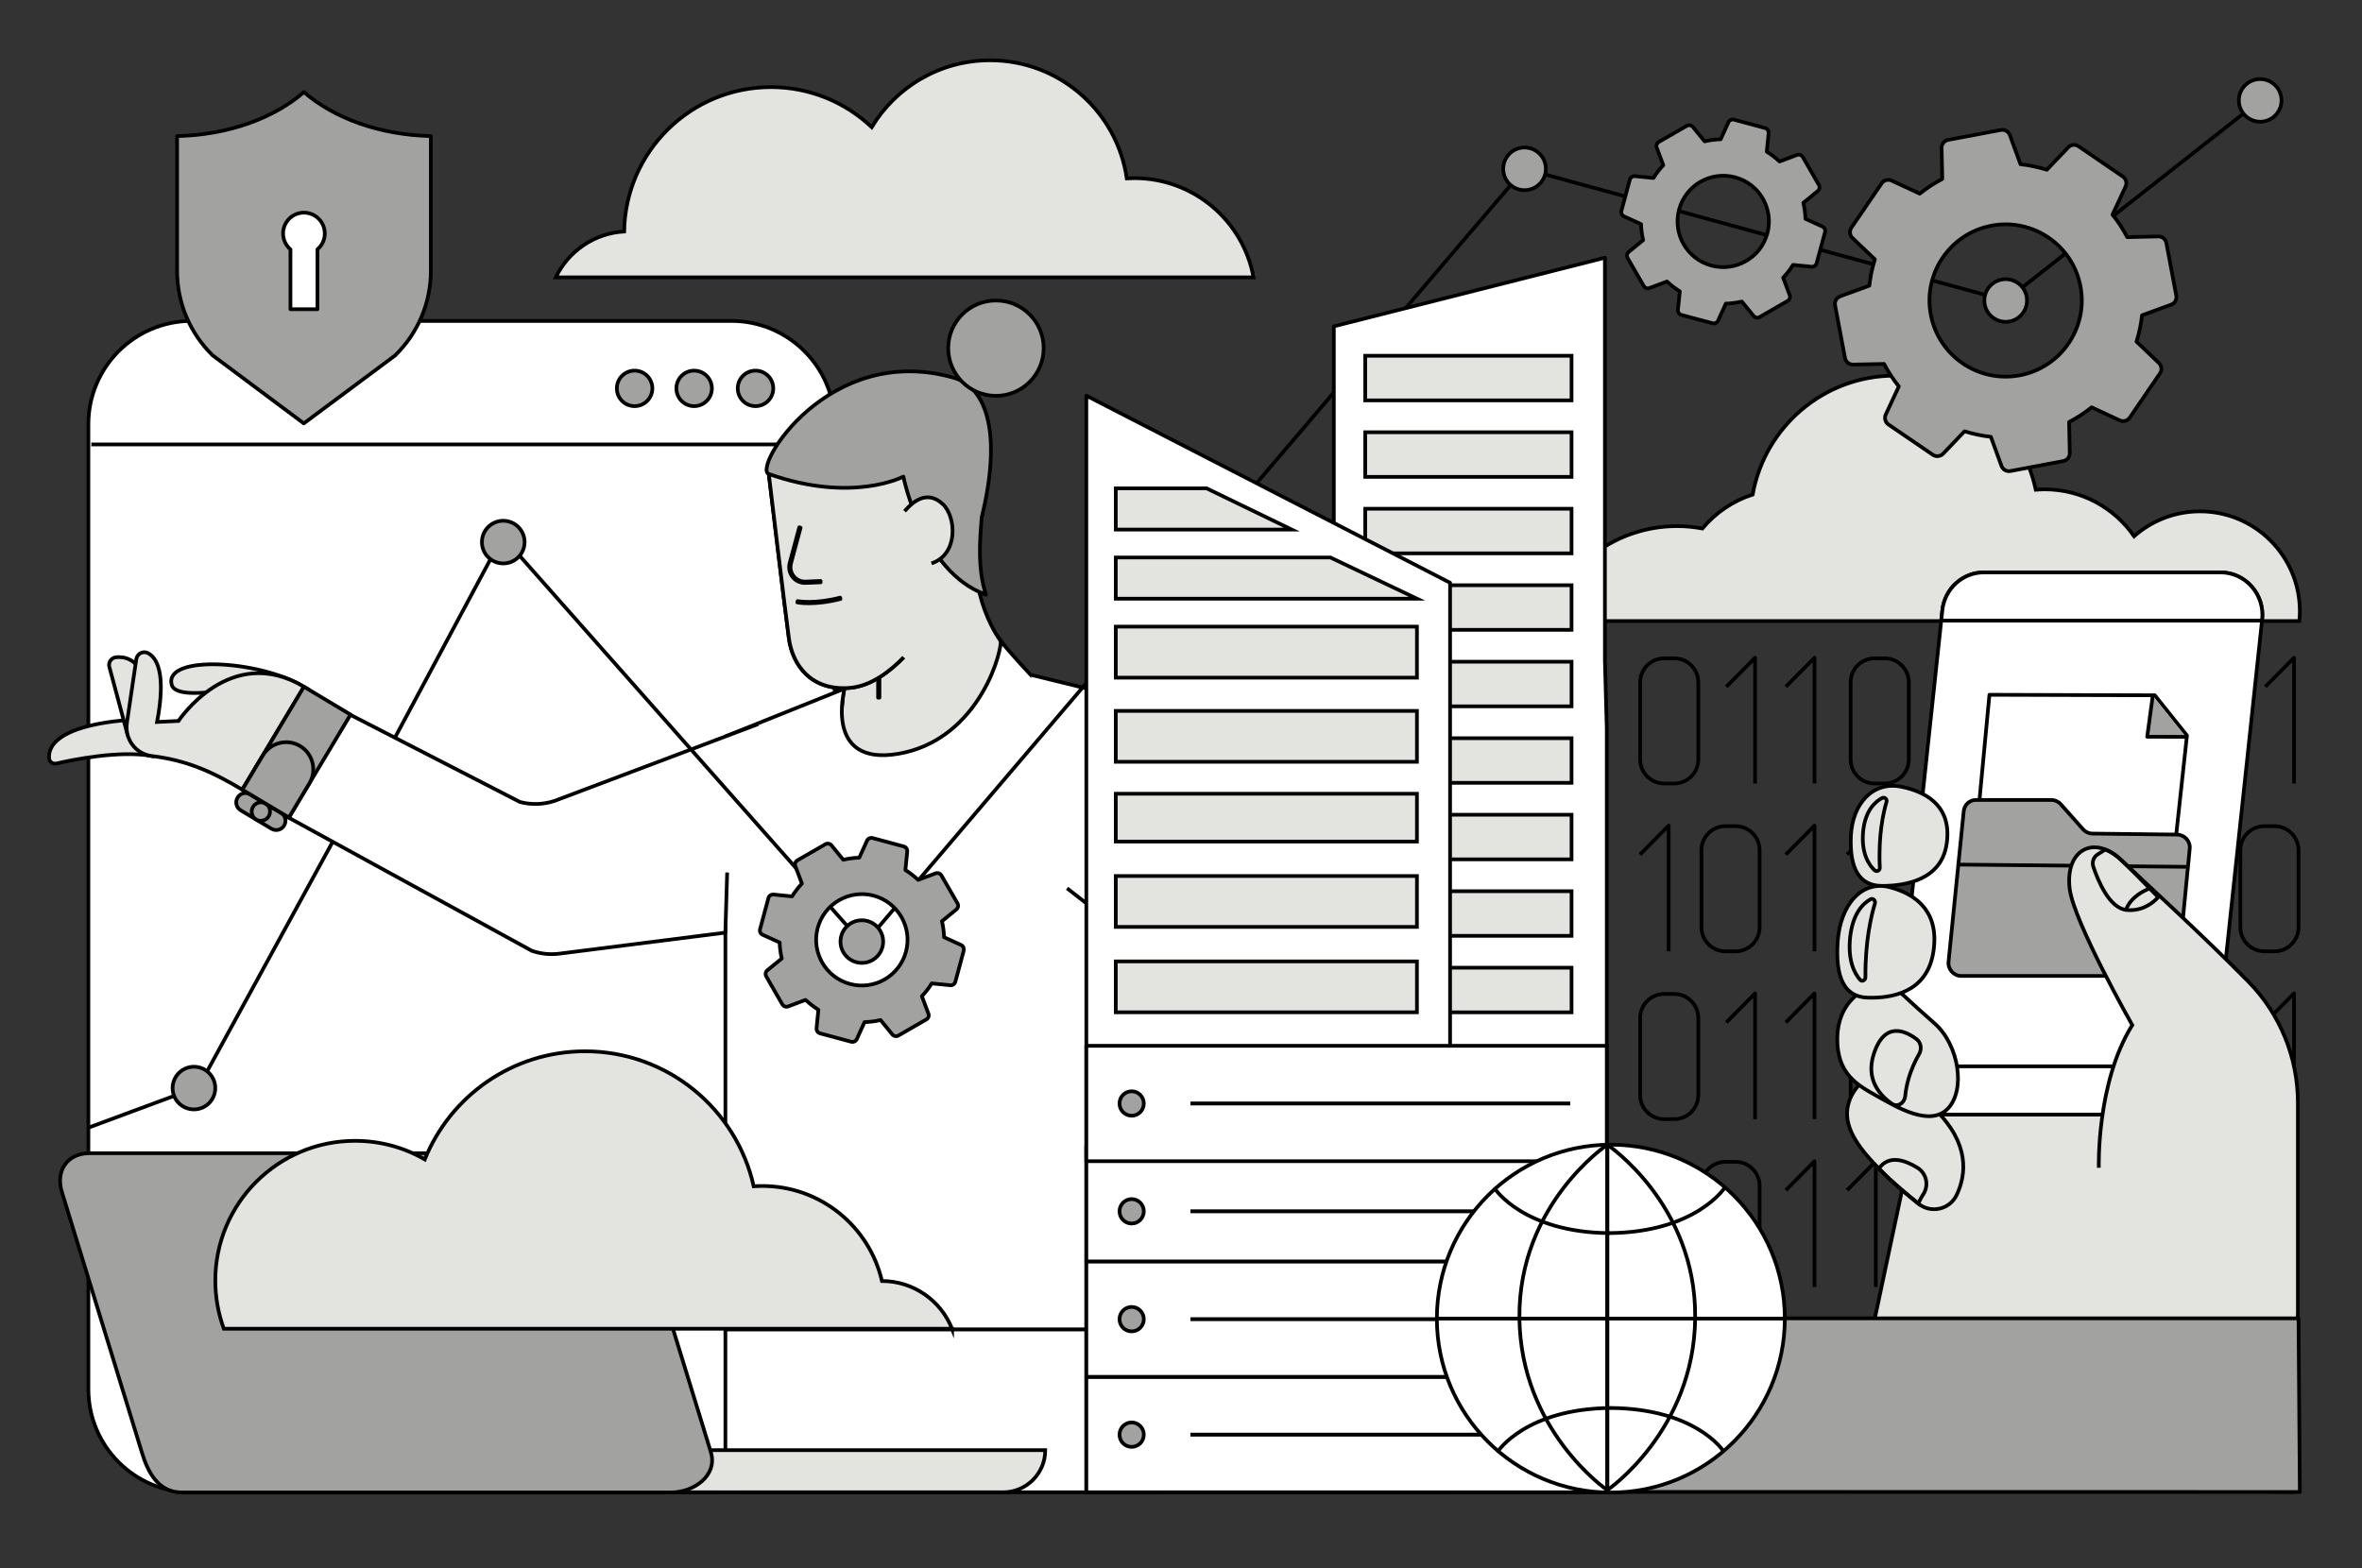 <?xml version="1.0" encoding="utf-8"?>
<!-- Generator: Adobe Illustrator 28.0.0, SVG Export Plug-In . SVG Version: 6.00 Build 0)  -->
<svg version="1.1" id="Layer_1" xmlns="http://www.w3.org/2000/svg" xmlns:xlink="http://www.w3.org/1999/xlink" x="0px" y="0px"
	 viewBox="0 0 640 425" style="enable-background:new 0 0 640 425;" xml:space="preserve">
<rect x="0" y="0" width="640" height="425" fill="#333333" stroke="none"/>
<style type="text/css">
	.st0{fill:none;stroke:#000000;stroke-linejoin:round;stroke-miterlimit:10;}
	.st1{fill:#E3E3DF;stroke:#000000;stroke-miterlimit:10;}
	.st2{fill:#FFFFFF;stroke:#000000;stroke-linejoin:round;stroke-miterlimit:10;}
	.st3{fill:#A2A2A0;stroke:#000000;stroke-linejoin:round;stroke-miterlimit:10;}
	.st4{fill:none;stroke:#000000;stroke-miterlimit:10;}
	.st5{fill:#FFFFFF;stroke:#000000;stroke-width:1.04;stroke-linejoin:round;stroke-miterlimit:10;}
	.st6{fill:#FFFFFF;stroke:#000000;stroke-miterlimit:10;}
	.st7{fill-rule:evenodd;clip-rule:evenodd;fill:#A2A2A0;stroke:#000000;stroke-linejoin:round;stroke-miterlimit:10;}
	.st8{fill:#FFFFFF;stroke:#000000;stroke-linecap:round;stroke-linejoin:round;stroke-miterlimit:10;}
	.st9{fill:none;stroke:#000000;stroke-linecap:round;stroke-linejoin:round;stroke-miterlimit:10;}
</style>
<path class="st0" d="M453.67,212.34h-2.76c-3.57,0-6.5-2.92-6.5-6.5v-20.92c0-3.57,2.92-6.5,6.5-6.5h2.76c3.57,0,6.5,2.92,6.5,6.5
	v20.92C460.17,209.42,457.24,212.34,453.67,212.34z"/>
<path class="st0" d="M510.7,212.34h-2.76c-3.57,0-6.5-2.92-6.5-6.5v-20.92c0-3.57,2.92-6.5,6.5-6.5h2.76c3.57,0,6.5,2.92,6.5,6.5
	v20.92C517.19,209.42,514.27,212.34,510.7,212.34z"/>
<path class="st0" d="M535.73,212.34h-2.76c-3.57,0-6.5-2.92-6.5-6.5v-20.92c0-3.57,2.92-6.5,6.5-6.5h2.76c3.57,0,6.5,2.92,6.5,6.5
	v20.92C542.22,209.42,539.3,212.34,535.73,212.34z"/>
<path class="st0" d="M575.72,212.34h-2.76c-3.57,0-6.5-2.92-6.5-6.5v-20.92c0-3.57,2.92-6.5,6.5-6.5h2.76c3.57,0,6.5,2.92,6.5,6.5
	v20.92C582.22,209.42,579.3,212.34,575.72,212.34z"/>
<polyline class="st0" points="467.77,186.12 475.55,178.26 475.55,212.34 "/>
<polyline class="st0" points="483.87,186.12 491.65,178.26 491.65,212.34 "/>
<polyline class="st0" points="549.47,186.12 557.25,178.26 557.25,212.34 "/>
<path class="st0" d="M470.28,257.83h-2.76c-3.57,0-6.5-2.92-6.5-6.5v-20.92c0-3.57,2.92-6.5,6.5-6.5h2.76c3.57,0,6.5,2.92,6.5,6.5
	v20.92C476.77,254.9,473.85,257.83,470.28,257.83z"/>
<path class="st0" d="M559.73,257.83h-2.76c-3.57,0-6.5-2.92-6.5-6.5v-20.92c0-3.57,2.92-6.5,6.5-6.5h2.76c3.57,0,6.5,2.92,6.5,6.5
	v20.92C566.23,254.9,563.31,257.83,559.73,257.83z"/>
<polyline class="st0" points="444.35,231.61 452.13,223.75 452.13,257.83 "/>
<polyline class="st0" points="483.87,231.61 491.65,223.75 491.65,257.83 "/>
<polyline class="st0" points="500.48,231.61 508.26,223.75 508.26,257.83 "/>
<polyline class="st0" points="517.1,231.61 524.88,223.75 524.88,257.83 "/>
<polyline class="st0" points="533.48,231.61 541.26,223.75 541.26,257.83 "/>
<polyline class="st0" points="573.52,231.61 581.3,223.75 581.3,257.83 "/>
<path class="st0" d="M470.28,348.8h-2.76c-3.57,0-6.5-2.92-6.5-6.5v-20.92c0-3.57,2.92-6.5,6.5-6.5h2.76c3.57,0,6.5,2.92,6.5,6.5
	v20.92C476.77,345.88,473.85,348.8,470.28,348.8z"/>
<path class="st0" d="M559.73,348.8h-2.76c-3.57,0-6.5-2.92-6.5-6.5v-20.92c0-3.57,2.92-6.5,6.5-6.5h2.76c3.57,0,6.5,2.92,6.5,6.5
	v20.92C566.23,345.88,563.31,348.8,559.73,348.8z"/>
<polyline class="st0" points="444.35,322.58 452.13,314.72 452.13,348.8 "/>
<polyline class="st0" points="483.87,322.58 491.65,314.72 491.65,348.8 "/>
<polyline class="st0" points="500.48,322.58 508.26,314.72 508.26,348.8 "/>
<polyline class="st0" points="517.1,322.58 524.88,314.72 524.88,348.8 "/>
<polyline class="st0" points="533.48,322.58 541.26,314.72 541.26,348.8 "/>
<polyline class="st0" points="573.52,322.58 581.3,314.72 581.3,348.8 "/>
<path class="st0" d="M453.67,303.31h-2.76c-3.57,0-6.5-2.92-6.5-6.5v-20.92c0-3.57,2.92-6.5,6.5-6.5h2.76c3.57,0,6.5,2.92,6.5,6.5
	v20.92C460.17,300.39,457.24,303.31,453.67,303.31z"/>
<path class="st0" d="M510.7,303.31h-2.76c-3.57,0-6.5-2.92-6.5-6.5v-20.92c0-3.57,2.92-6.5,6.5-6.5h2.76c3.57,0,6.5,2.92,6.5,6.5
	v20.92C517.19,300.39,514.27,303.31,510.7,303.31z"/>
<path class="st0" d="M535.73,303.31h-2.76c-3.57,0-6.5-2.92-6.5-6.5v-20.92c0-3.57,2.92-6.5,6.5-6.5h2.76c3.57,0,6.5,2.92,6.5,6.5
	v20.92C542.22,300.39,539.3,303.31,535.73,303.31z"/>
<path class="st0" d="M575.72,303.31h-2.76c-3.57,0-6.5-2.92-6.5-6.5v-20.92c0-3.57,2.92-6.5,6.5-6.5h2.76c3.57,0,6.5,2.92,6.5,6.5
	v20.92C582.22,300.39,579.3,303.31,575.72,303.31z"/>
<polyline class="st0" points="467.77,277.09 475.55,269.23 475.55,303.31 "/>
<path class="st0" d="M599.69,212.34h-2.76c-3.57,0-6.5-2.92-6.5-6.5v-20.92c0-3.57,2.92-6.5,6.5-6.5h2.76c3.57,0,6.5,2.92,6.5,6.5
	v20.92C606.19,209.42,603.27,212.34,599.69,212.34z"/>
<polyline class="st0" points="613.8,186.12 621.58,178.26 621.58,212.34 "/>
<path class="st0" d="M616.3,257.83h-2.76c-3.57,0-6.5-2.92-6.5-6.5v-20.92c0-3.57,2.92-6.5,6.5-6.5h2.76c3.57,0,6.5,2.92,6.5,6.5
	v20.92C622.8,254.9,619.87,257.83,616.3,257.83z"/>
<polyline class="st0" points="590.38,231.61 598.16,223.75 598.16,257.83 "/>
<polyline class="st0" points="590.38,322.58 598.16,314.72 598.16,348.8 "/>
<path class="st0" d="M599.69,303.31h-2.76c-3.57,0-6.5-2.92-6.5-6.5v-20.92c0-3.57,2.92-6.5,6.5-6.5h2.76c3.57,0,6.5,2.92,6.5,6.5
	v20.92C606.19,300.39,603.27,303.31,599.69,303.31z"/>
<polyline class="st0" points="613.8,277.09 621.58,269.23 621.58,303.31 "/>
<polyline class="st0" points="483.87,277.09 491.65,269.23 491.65,303.31 "/>
<polyline class="st0" points="549.47,277.09 557.25,269.23 557.25,303.31 "/>
<path class="st1" d="M339.65,75.17c-2.8-15.3-16.19-26.89-32.3-26.89c-0.69,0-1.37,0.03-2.04,0.07
	c-2.63-18.1-18.21-32.01-37.04-32.01c-13.61,0-25.52,7.26-32.07,18.12c-7.13-6.72-16.73-10.85-27.3-10.85
	c-21.75,0-39.43,17.46-39.78,39.13c-8.18,0.47-15.15,5.42-18.53,12.43H339.65z"/>
<path class="st2" d="M198.17,404.48H51.95c-15.46,0-28-12.53-28-28v-261.5c0-15.46,12.53-28,28-28h146.22c15.46,0,28,12.53,28,28
	v261.5C226.17,391.95,213.63,404.48,198.17,404.48z"/>
<polygon class="st1" points="228.9,184.39 226.97,202.56 242.31,207.99 260.92,204.94 272.23,175.05 270.1,172.18 239.75,173 "/>
<path class="st2" d="M238.29,183.9h-0.37v5.18h0.37V183.9z"/>
<path class="st2" d="M269.44,171.02c-7.43-10.61-6.17-21.66-5.43-30.86c0.74-9.21,1.73-22.15-7.18-27.12
	c-8.91-4.98-48.53,15.43-48.53,15.43s4.46,37.32,5.45,44.54c0.99,7.22,5.94,14.19,16.34,13.44c5.98-0.43,11.31-4.73,14.76-8.31"/>
<path class="st1" d="M271.19,173.82c-7.43-10.61-7.91-24.46-7.17-33.67c0.74-9.21,1.73-22.15-7.18-27.12
	c-8.91-4.98-48.53,15.43-48.53,15.43s4.46,37.32,5.45,44.54c0.99,7.22,5.94,14.19,16.34,13.44c5.98-0.43,11.31-4.73,14.76-8.31"/>
<path class="st2" d="M218.09,157.99c-1.3,0-2.52-0.58-3.33-1.61c-0.86-1.08-1.15-2.47-0.79-3.81l2.6-9.66l0.36,0.1l-2.6,9.66
	c-0.33,1.22-0.07,2.49,0.72,3.48c0.79,0.99,1.97,1.52,3.22,1.47l4.07-0.17l0.02,0.37l-4.08,0.17
	C218.22,157.98,218.16,157.98,218.09,157.99L218.09,157.99z"/>
<path class="st2" d="M219.15,163.5c-1.99,0-3.08-0.22-3.11-0.23l0.08-0.37c0.04,0.01,4.36,0.9,11.52-0.93l0.09,0.36
	C224.09,163.27,221.16,163.5,219.15,163.5L219.15,163.5z"/>
<path class="st3" d="M267.02,160.8c-2.11-7.05-1.54-14.02-1.05-20.17l0.04-0.45c5.35-21.93,1.78-35.16-7.72-37.84
	c-33.93-9.59-54.43,24.55-49.98,26.12c22.69,8.01,36.47,0.71,36.47,0.71l0.02,0.13c0.05,0.26,5.23,25.52,21.98,31.72l0.38,0.19
	L267.02,160.8L267.02,160.8z"/>
<path class="st1" d="M245.11,138.55L245.11,138.55c3.03-3.54,6.59-5.36,10.31-1.96c3.68,3.37,4.37,13.66-3.03,16.1"/>
<path class="st3" d="M282.79,94.36c0-7.14-5.79-12.92-12.93-12.92s-12.93,5.78-12.93,12.92c0,7.14,5.79,12.92,12.93,12.92
	S282.79,101.5,282.79,94.36z"/>
<path class="st2" d="M315.16,231.81c-0.76-24.51-13.06-26.57-25.97-38.88c-10.58-10.1-18-19.1-18-19.1
	c-0.32,5.69-7.45,26.98-27.78,30.46c-20.33,3.48-14.56-17.66-14.56-17.66l-32.3,12.96v160.74h118.61
	C315.16,360.33,315.92,256.32,315.16,231.81z"/>
<path class="st2" d="M279.25,182.88l21.33,5.23c2.58,0.67,4.95,1.95,6.92,3.74l67.46,70.42c6.69,6.09,7.18,16.44,1.11,23.14
	l-37.35,54.91l-22.86,0.59l17.61-59.87c1.37-3.46,1.26-5.43-2.65-7.78l-41.69-32.52"/>
<path class="st2" d="M205.44,196.24l-55.21,20.83c-3.02,0.99-6.26,1.09-9.34,0.29l-46.02-23.67l-16.93,27.76l66.15,36.23
	c2.4,0.83,4.95,1.1,7.47,0.78l44.98-5.7l0.49-16.29"/>
<line class="st2" x1="24.75" y1="120.45" x2="210.64" y2="120.45"/>
<circle class="st3" cx="171.95" cy="105.26" r="4.81"/>
<circle class="st3" cx="188.08" cy="105.26" r="4.81"/>
<circle class="st3" cx="204.71" cy="105.26" r="4.81"/>
<rect x="196.55" y="360.33" class="st2" width="118.61" height="44.11"/>
<polyline class="st4" points="90.16,228.12 53.83,294.54 23.95,305.62 "/>
<polyline class="st4" points="106.9,200.13 136.19,145.41 234.01,255.99 389.04,73.93 413.08,45.76 543.45,81.44 612.41,27.21 "/>
<circle class="st3" cx="52.55" cy="294.89" r="5.78"/>
<circle class="st3" cx="136.36" cy="146.92" r="5.78"/>
<circle class="st3" cx="233.52" cy="255.19" r="5.78"/>
<circle class="st3" cx="413.08" cy="45.76" r="5.78"/>
<circle class="st3" cx="543.45" cy="81.44" r="5.78"/>
<circle class="st3" cx="612.41" cy="27.21" r="5.78"/>
<path class="st1" d="M38.45,194.85c-23.22,1.24-25.47,7.61-25.14,10.72c0.1,0.95,1.03,1.57,1.96,1.36
	c4.27-0.99,17.04-3.62,25.82-2.05L38.45,194.85z"/>
<path class="st1" d="M38.93,183.17c-2.06-4.65-5.28-5.27-7.48-5.04c-1.28,0.13-2.16,1.38-1.82,2.63l4.95,18.4
	C34.57,199.16,42.28,190.77,38.93,183.17z"/>
<path class="st1" d="M68.86,185.54c0,0-21.06,5.12-22.35,0.02c-2.06-8.15,23.71-6.7,35.85,0.56L68.86,185.54z"/>
<path class="st1" d="M65.66,214.02l16.7-27.9c-20.05-12-33.99,9.27-33.99,9.27l-5.81,0.28c2.54-13.4-0.14-17.51-2.53-18.69
	c-1.31-0.65-2.88,0.21-3.1,1.68l-2.54,17.23c-0.65,4.39,2.35,8.46,6.7,9C50.28,206.01,57.18,208.94,65.66,214.02L65.66,214.02z"/>
<path class="st3" d="M76.98,223.74l0.02-0.03c0.71-1.18,0.32-2.72-0.86-3.43l-8.33-4.99c-1.18-0.71-2.72-0.32-3.43,0.86l-0.02,0.03
	c-0.71,1.19-0.32,2.72,0.86,3.43l8.33,4.99C74.74,225.31,76.27,224.93,76.98,223.74z"/>
<path class="st3" d="M72.81,221.22c0.71-1.19,0.34-2.73-0.83-3.44c-1.17-0.7-2.71-0.3-3.42,0.89c-0.71,1.19-0.34,2.73,0.83,3.44
	C70.57,222.81,72.1,222.41,72.81,221.22z"/>
<path class="st3" d="M94.98,193.67l-12.62-7.55l-16.7,27.9l12.62,7.55L94.98,193.67z"/>
<path class="st3" d="M65.66,214.02l5.56-9.29c2.09-3.48,6.61-4.62,10.09-2.54c3.48,2.09,4.62,6.61,2.53,10.09l-5.56,9.29
	L65.66,214.02L65.66,214.02z"/>
<path class="st1" d="M418.86,168.3c4.94-14.93,18.99-25.71,35.57-25.71c2.34,0,4.62,0.23,6.84,0.64c3.54-4.24,8.25-7.47,13.63-9.2
	c3.27-18.31,19.25-32.22,38.48-32.22c18.78,0,34.46,13.25,38.23,30.92c0.79-0.06,1.6-0.11,2.41-0.11c10.04,0,18.9,5.03,24.23,12.71
	c4.77-4.19,11.01-6.74,17.85-6.74c14.94,0,27.06,12.13,27.06,27.09c0,0.89-0.04,1.76-0.13,2.63H418.86L418.86,168.3z"/>
<g>
	<path class="st3" d="M82.36,24.96c-8.1,7.03-20.45,11.62-34.37,11.92v36.56c0,8.62,3.48,16.88,9.66,22.9l24.67,18.41l24.73-18.41
		c6.19-6.02,9.69-14.29,9.69-22.92V36.88C102.8,36.57,90.45,31.99,82.36,24.96L82.36,24.96z"/>
	<path class="st2" d="M86.01,67.59v16.22H78.7V67.59c-1.22-1.04-2-2.58-2-4.31c0-3.12,2.53-5.65,5.65-5.65
		c3.12,0,5.65,2.53,5.65,5.65C88.01,65.01,87.23,66.55,86.01,67.59L86.01,67.59z"/>
</g>
<path class="st1" d="M283.22,393.02H152.96v11.42H271.8C278.11,404.44,283.22,399.33,283.22,393.02L283.22,393.02z"/>
<path class="st3" d="M181.85,404.48H49.26c-6.47,0-9.25-5.66-10.8-10.8l-21.61-70.34c-1.97-6.02,1.37-10.8,7.45-10.8h132.6
	c9.31,0,12.03,4.64,14.14,10.8l21.61,70.34C194.46,400.05,187.82,404.48,181.85,404.48z"/>
<polygon class="st2" points="361.41,143.69 361.41,88.44 434.86,69.85 434.86,178.86 435.37,197.45 435.37,404.44 410.13,404.44 
	361.41,404.4 "/>
<rect x="369.92" y="96.42" class="st1" width="55.9" height="12.09"/>
<rect x="369.92" y="117.15" class="st1" width="55.9" height="12.09"/>
<rect x="369.92" y="137.88" class="st1" width="55.9" height="12.09"/>
<rect x="369.92" y="158.61" class="st1" width="55.9" height="12.09"/>
<rect x="369.92" y="179.34" class="st1" width="55.9" height="12.09"/>
<rect x="369.92" y="200.07" class="st1" width="55.9" height="12.09"/>
<rect x="369.92" y="220.81" class="st1" width="55.9" height="12.09"/>
<rect x="369.92" y="241.54" class="st1" width="55.9" height="12.09"/>
<rect x="369.92" y="262.27" class="st1" width="55.9" height="12.09"/>
<rect x="369.92" y="300.67" class="st2" width="55.9" height="10.83"/>
<rect x="369.92" y="319.23" class="st2" width="55.9" height="10.83"/>
<rect x="369.92" y="337.8" class="st2" width="55.9" height="10.83"/>
<rect x="369.92" y="356.37" class="st2" width="55.9" height="10.83"/>
<rect x="369.92" y="374.94" class="st2" width="55.9" height="10.83"/>
<polygon class="st2" points="392.91,404.44 294.35,404.44 294.35,107.24 392.91,157.94 "/>
<rect x="302.33" y="260.56" class="st1" width="81.6" height="13.79"/>
<rect x="302.33" y="237.42" class="st1" width="81.6" height="13.79"/>
<rect x="302.33" y="215.12" class="st1" width="81.6" height="12.96"/>
<rect x="302.33" y="192.67" class="st1" width="81.6" height="13.79"/>
<rect x="302.33" y="169.83" class="st1" width="81.6" height="13.83"/>
<polygon class="st1" points="383.94,162.26 302.33,162.26 302.33,151.09 360.48,151.09 "/>
<polygon class="st1" points="349.99,143.52 302.33,143.52 302.33,132.35 326.93,132.35 "/>
<path class="st2" d="M435.37,373.16H294.35v31.28h141.02V373.16z"/>
<path class="st2" d="M435.37,341.87H294.35v31.28h141.02V341.87z"/>
<path class="st2" d="M435.37,310.58H294.35v31.28h141.02V310.58z"/>
<path class="st2" d="M435.37,283.43H294.35v31.28h141.02V283.43z"/>
<path class="st3" d="M306.63,302.38c-1.82,0-3.29-1.48-3.29-3.31c0-1.83,1.48-3.31,3.29-3.31s3.29,1.48,3.29,3.31
	C309.92,300.9,308.45,302.38,306.63,302.38z"/>
<path class="st3" d="M306.63,331.6c-1.82,0-3.29-1.48-3.29-3.31c0-1.83,1.48-3.31,3.29-3.31s3.29,1.48,3.29,3.31
	C309.92,330.11,308.45,331.6,306.63,331.6z"/>
<path class="st3" d="M306.63,360.83c-1.82,0-3.29-1.48-3.29-3.31c0-1.83,1.48-3.31,3.29-3.31s3.29,1.48,3.29,3.31
	C309.92,359.35,308.45,360.83,306.63,360.83z"/>
<path class="st5" d="M425.46,299.07h-102.9"/>
<path class="st5" d="M425.46,328.29h-102.9"/>
<path class="st5" d="M425.46,357.52h-102.9"/>
<path class="st3" d="M306.63,392.13c-1.82,0-3.29-1.48-3.29-3.31c0-1.83,1.48-3.31,3.29-3.31s3.29,1.48,3.29,3.31
	C309.92,390.65,308.45,392.13,306.63,392.13z"/>
<path class="st5" d="M425.46,388.82h-102.9"/>
<path class="st6" d="M556,336.86c0.84,13.91-1.88,32.8-10.75,29.67c-0.03-10.38,1.93-27.16,1.87-26.82L556,336.86z"/>
<path class="st6" d="M533.2,373.06l21.87-3.54c1.38-0.33,2.13-1.83,1.59-3.14c-0.93-2.24-3.22-5.04-8.81-4.59
	c-2.56,0.21-12.98,1.29-14.76,2.74C528.52,368.25,533.2,373.06,533.2,373.06z"/>
<path class="st6" d="M530.73,377.05l18.82,9.28c1.28,0.63,2.81-0.05,3.23-1.41c0.71-2.32,0.74-5.94-3.85-9.15
	C541.43,370.52,530.73,377.05,530.73,377.05z"/>
<path class="st6" d="M520.81,334.7c0.28,9.34-1.01,42.03,13.42,43.26l19.15,0.94c1.63,0.08,2.9-1.44,2.48-2.99
	c-0.77-2.84-4.63-6.61-19.65-6.73l-0.64-5.61c0,0,21.28-0.34,20.91-29.79L520.81,334.7z"/>
<path class="st1" d="M524.1,281.39l-25.73,121.34l101.62-67.93l-12.41-56.85L524.1,281.39z"/>
<path class="st2" d="M601.67,155.13h-64.11c-5.79,0-10.65,4.43-11.27,10.28l-13.24,123.87c-0.73,6.82,4.53,12.78,11.27,12.78h64.11
	c5.79,0,10.65-4.43,11.27-10.28l13.24-123.87C613.67,161.09,608.41,155.13,601.67,155.13L601.67,155.13z"/>
<path class="st2" d="M526.29,165.42l-0.3,2.78h86.92l0.03-0.29c0.73-6.82-4.53-12.78-11.27-12.78h-64.11
	C531.77,155.13,526.91,159.57,526.29,165.42L526.29,165.42z"/>
<path class="st2" d="M599.7,291.78L600,289h-86.92l-0.03,0.29c-0.73,6.82,4.53,12.78,11.27,12.78h64.11
	C594.22,302.06,599.07,297.63,599.7,291.78L599.7,291.78z"/>
<path class="st1" d="M504.83,292.99c0,0-4.7,3.61-4.33,9.52c0.36,5.91,6.14,11.78,10.47,16.07c2.17,2.14,5.76,5.15,8.8,7.62
	c3.43,2.78,8.54,1.63,10.43-2.39c2.58-5.5,3.54-13.83-5.74-22.98C508.06,284.68,504.83,292.99,504.83,292.99L504.83,292.99z"/>
<path class="st1" d="M501.5,226.82c0.33-9.06,6-15.16,13.68-13.6c7.69,1.56,13.63,5.91,12.3,15.37
	c-1.38,9.85-11.05,11.48-17.37,11.51C503.65,240.14,501.19,235.26,501.5,226.82L501.5,226.82z"/>
<path class="st4" d="M511.17,217.31c-0.84,2.83-2.27,9.1-1.82,17.84c0.04,0.79-0.87,1.23-1.44,0.69c-1.53-1.45-3.58-4.51-3.1-10.27
	c0.49-5.81,3.25-8.27,5.13-9.28C510.63,215.93,511.39,216.57,511.17,217.31L511.17,217.31z"/>
<path class="st1" d="M504.61,268.7c0,0-6.67,3.05-6.78,12.69c-0.11,9.64,5.38,12.66,10.78,15.68c5.4,3.02,14.31,8.42,19.17,3.39
	c4.86-5.03,3.05-17.29-3.65-23.15c-6.7-5.86-12.1-11.07-12.1-11.07L504.61,268.7L504.61,268.7z"/>
<path class="st1" d="M497.94,255.18c0.71-10.13,6.62-16.75,14.24-14.7c7.62,2.05,13.37,7.14,11.65,17.68
	c-1.79,10.98-11.52,12.44-17.84,12.22C499.54,270.17,497.28,264.62,497.94,255.18L497.94,255.18z"/>
<path class="st4" d="M508.01,244.91c-0.95,3.14-2.64,10.1-2.56,19.9c0.01,0.88-0.92,1.34-1.46,0.72c-1.47-1.69-3.39-5.19-2.67-11.62
	c0.73-6.49,3.59-9.13,5.51-10.19C507.52,243.34,508.26,244.08,508.01,244.91z"/>
<path class="st4" d="M519.58,316.51c-3.36-2.08-7.8-3.65-10.48,0.19l0,0c0.64,0.66,1.28,1.29,1.88,1.88
	c2.17,2.14,5.76,5.15,8.8,7.61c0,0,0.38-1.02,1.36-2.53C522.7,321.26,522,318.01,519.58,316.51L519.58,316.51z"/>
<path class="st4" d="M516.24,296.98c0.27-2.8,1.17-6.81,3.78-11.35c0.76-1.32,0.47-3.09-0.67-3.96c-3.03-2.31-8.72-5.02-11.64,3.99
	c-2.23,6.89,1.63,11.19,4.87,13.46C514.11,300.19,516.04,299.03,516.24,296.98L516.24,296.98z"/>
<polygon class="st2" points="539.05,188.3 583.86,188.44 592.57,199.33 588.75,234.62 534.7,234.32 "/>
<polyline class="st3" points="583.29,188.67 581.8,199.67 592.3,199.7 "/>
<path class="st3" d="M532.09,219.8l-4.12,40.88c-0.2,2.03,1.42,3.82,3.47,3.82h55.5c1.73,0,3.15-1.29,3.32-3l3.06-31.5
	c0.2-2.01-1.4-3.78-3.43-3.81l-22.92-0.27c-0.98-0.01-1.91-0.44-2.57-1.18l-5.99-6.75c-0.66-0.75-1.62-1.18-2.61-1.18h-20.4
	C533.68,216.81,532.26,218.09,532.09,219.8z"/>
<line class="st6" x1="530.62" y1="234.32" x2="592.84" y2="234.93"/>
<path class="st1" d="M568.69,316.49c0,0-0.7-23.06,9.07-38.67c0,0-15.87-27.96-16.97-36.96c-1.28-10.46,6.49-14.86,14-7.75
	c5.04,4.78,21.81,20.12,34.35,32.85c8.67,8.8,13.5,20.67,13.49,33.02c0,28.07,0,56.69,0,56.69l-1.53,48.7l-110.81-2.1"/>
<path class="st3" d="M623.16,404.36l-0.36-47.06l-187.43,0v47.04L623.16,404.36z"/>
<path class="st4" d="M574.79,233.1c-1.45-1.38-2.92-2.32-4.32-2.87c-0.02,0.01-0.97,0.61-2.11,1.34c-1.1,0.7-1.58,2.08-1.16,3.32
	c1.27,3.81,4.37,11.33,9.06,11.74c4.27,0.37,7.13-1.94,8.53-3.48C580.51,238.75,576.91,235.11,574.79,233.1L574.79,233.1z"/>
<path class="st4" d="M582.27,240.87c-1.11,0.43-4.83,2.11-6.15,5.53"/>
<path class="st1" d="M257.97,360.13c-2.99-7.57-10.37-12.93-19-12.95c-3.41-14.75-16.63-25.75-32.42-25.75
	c-0.78,0-1.56,0.03-2.33,0.08c-4.67-20.94-23.35-36.59-45.69-36.59c-19.67,0-36.5,12.13-43.43,29.31
	c-5.56-3.21-12.01-5.04-18.89-5.04c-20.92,0-37.87,16.96-37.87,37.87c0,4.59,0.82,8.99,2.31,13.06H257.97z"/>
<path class="st7" d="M584.79,64.08L584.79,64.08l-8.4,0.19c-1.13-2.16-2.46-4.2-3.99-6.1l3.54-7.61c0.45-0.97,0.13-2.12-0.75-2.72
	l-11.99-8.19c-0.88-0.6-2.07-0.48-2.8,0.29l-5.8,6.07c-2.32-0.73-4.71-1.23-7.13-1.5l-2.88-7.89c-0.37-1-1.4-1.59-2.45-1.4
	l-14.27,2.69c-1.05,0.2-1.8,1.13-1.78,2.19l0.18,8.4c-2.16,1.13-4.2,2.46-6.1,3.99l-7.61-3.54c-0.97-0.45-2.12-0.13-2.72,0.75
	l-8.19,11.99c-0.6,0.88-0.48,2.07,0.29,2.8l6.07,5.8c-0.73,2.32-1.24,4.71-1.5,7.13l-7.89,2.88c-1,0.37-1.59,1.4-1.39,2.45
	l2.69,14.28c0.2,1.05,1.12,1.8,2.19,1.78l8.4-0.18c1.13,2.16,2.46,4.2,3.99,6.1l-3.54,7.61c-0.45,0.97-0.13,2.12,0.75,2.72
	l11.99,8.19c0.88,0.6,2.07,0.48,2.81-0.29l5.8-6.07c2.32,0.73,4.71,1.23,7.13,1.5l2.87,7.88c0.37,1,1.4,1.59,2.45,1.39l14.28-2.69
	c1.05-0.2,1.8-1.12,1.78-2.19l-0.18-8.4c2.16-1.13,4.2-2.46,6.1-3.99l7.61,3.54c0.97,0.45,2.12,0.13,2.72-0.75l8.19-11.99
	c0.6-0.88,0.48-2.07-0.29-2.81l-6.07-5.8c0.73-2.32,1.24-4.71,1.5-7.13l7.89-2.88c1-0.37,1.59-1.4,1.39-2.45l-2.69-14.27
	C586.78,64.81,585.86,64.05,584.79,64.08z M547.26,101.72c-11.2,2.11-21.99-5.26-24.1-16.46c-2.11-11.2,5.26-21.99,16.46-24.1
	s21.99,5.26,24.1,16.46S558.47,99.61,547.26,101.72z"/>
<path class="st7" d="M493.79,61.4L493.79,61.4l-4.59-2.09c-0.05-1.46-0.24-2.91-0.57-4.34l3.9-3.19c0.5-0.41,0.62-1.11,0.31-1.66
	l-4.35-7.55c-0.32-0.55-0.99-0.8-1.59-0.57l-4.72,1.77c-1.06-1-2.22-1.89-3.46-2.67l0.5-5.01c0.06-0.64-0.34-1.23-0.96-1.39
	l-8.41-2.27c-0.62-0.17-1.27,0.14-1.53,0.72l-2.09,4.59c-1.46,0.05-2.91,0.24-4.34,0.57l-3.19-3.9c-0.41-0.5-1.11-0.62-1.67-0.3
	l-7.55,4.35c-0.56,0.32-0.8,0.99-0.57,1.59l1.77,4.72c-1,1.06-1.9,2.23-2.67,3.47l-5.01-0.5c-0.64-0.06-1.23,0.34-1.39,0.96
	l-2.27,8.42c-0.17,0.62,0.14,1.27,0.72,1.53l4.59,2.09c0.05,1.46,0.24,2.91,0.57,4.34l-3.9,3.19c-0.5,0.41-0.62,1.11-0.3,1.67
	l4.35,7.55c0.32,0.55,0.99,0.8,1.59,0.57l4.72-1.77c1.06,1,2.23,1.89,3.47,2.67l-0.5,5.01c-0.06,0.64,0.34,1.23,0.96,1.39L464,87.6
	c0.62,0.17,1.27-0.14,1.53-0.72l2.09-4.59c1.46-0.05,2.91-0.24,4.34-0.57l3.19,3.9c0.41,0.49,1.11,0.62,1.66,0.3l7.55-4.35
	c0.55-0.32,0.8-0.99,0.57-1.59l-1.77-4.72c1-1.06,1.9-2.22,2.67-3.47l5.01,0.5c0.64,0.06,1.23-0.34,1.39-0.96l2.27-8.41
	C494.68,62.31,494.37,61.67,493.79,61.4z M463.7,71.97c-6.6-1.78-10.51-8.57-8.74-15.18s8.57-10.51,15.18-8.74
	s10.51,8.57,8.74,15.18C477.1,69.84,470.3,73.75,463.7,71.97z"/>
<path class="st7" d="M260.39,256.1L260.39,256.1l-4.59-2.09c-0.05-1.46-0.24-2.91-0.57-4.34l3.9-3.19c0.5-0.41,0.62-1.11,0.31-1.66
	l-4.35-7.55c-0.32-0.55-0.99-0.8-1.59-0.57l-4.72,1.77c-1.06-1-2.22-1.89-3.46-2.67l0.5-5.01c0.06-0.64-0.34-1.23-0.96-1.39
	l-8.41-2.27c-0.62-0.17-1.27,0.14-1.53,0.72l-2.09,4.59c-1.46,0.05-2.91,0.24-4.34,0.57l-3.19-3.9c-0.41-0.5-1.11-0.62-1.67-0.3
	l-7.55,4.35c-0.56,0.32-0.8,0.99-0.57,1.59l1.77,4.72c-1,1.06-1.9,2.23-2.67,3.47l-5.01-0.5c-0.64-0.06-1.23,0.34-1.39,0.96
	l-2.27,8.42c-0.17,0.62,0.14,1.27,0.72,1.53l4.59,2.09c0.05,1.46,0.24,2.91,0.57,4.34l-3.9,3.19c-0.5,0.41-0.62,1.11-0.3,1.67
	l4.35,7.55c0.32,0.55,0.99,0.8,1.59,0.57l4.72-1.77c1.06,1,2.23,1.89,3.47,2.67l-0.5,5.01c-0.06,0.64,0.34,1.23,0.96,1.39l8.42,2.27
	c0.62,0.17,1.27-0.14,1.53-0.72l2.09-4.59c1.46-0.05,2.91-0.24,4.34-0.57l3.19,3.9c0.41,0.49,1.11,0.62,1.66,0.3l7.55-4.35
	c0.55-0.32,0.8-0.99,0.57-1.59l-1.77-4.72c1-1.06,1.9-2.22,2.67-3.47l5.01,0.5c0.64,0.06,1.23-0.34,1.39-0.96l2.27-8.41
	C261.27,257.01,260.97,256.36,260.39,256.1z M230.3,266.67c-6.6-1.78-10.51-8.57-8.74-15.18c1.78-6.6,8.57-10.51,15.18-8.74
	c6.6,1.78,10.51,8.57,8.74,15.18C243.69,264.54,236.9,268.45,230.3,266.67z"/>
<g>
	<circle class="st8" cx="436.47" cy="357.37" r="47.14"/>
	<path class="st9" d="M435.51,403.86v-93.62c0,0-24.04,16.09-23.81,46.8C411.94,387.76,435.51,403.86,435.51,403.86z"/>
	<path class="st9" d="M435.51,403.86v-93.62c0,0,24.04,16.09,23.81,46.8C459.09,387.76,435.51,403.86,435.51,403.86z"/>
	<line class="st8" x1="389.33" y1="357.37" x2="483.61" y2="357.37"/>
	<path class="st9" d="M405.07,322.21c0,0,7.74,11.75,30.88,11.99"/>
	<path class="st9" d="M467.21,322.04c0,0-7.86,11.91-31,12.15"/>
	<path class="st9" d="M466.87,393.14c0,0-7.42-11.31-30.29-11.55"/>
	<path class="st9" d="M405.93,393.28c0,0,7.53-11.45,30.4-11.69"/>
</g>
</svg>
